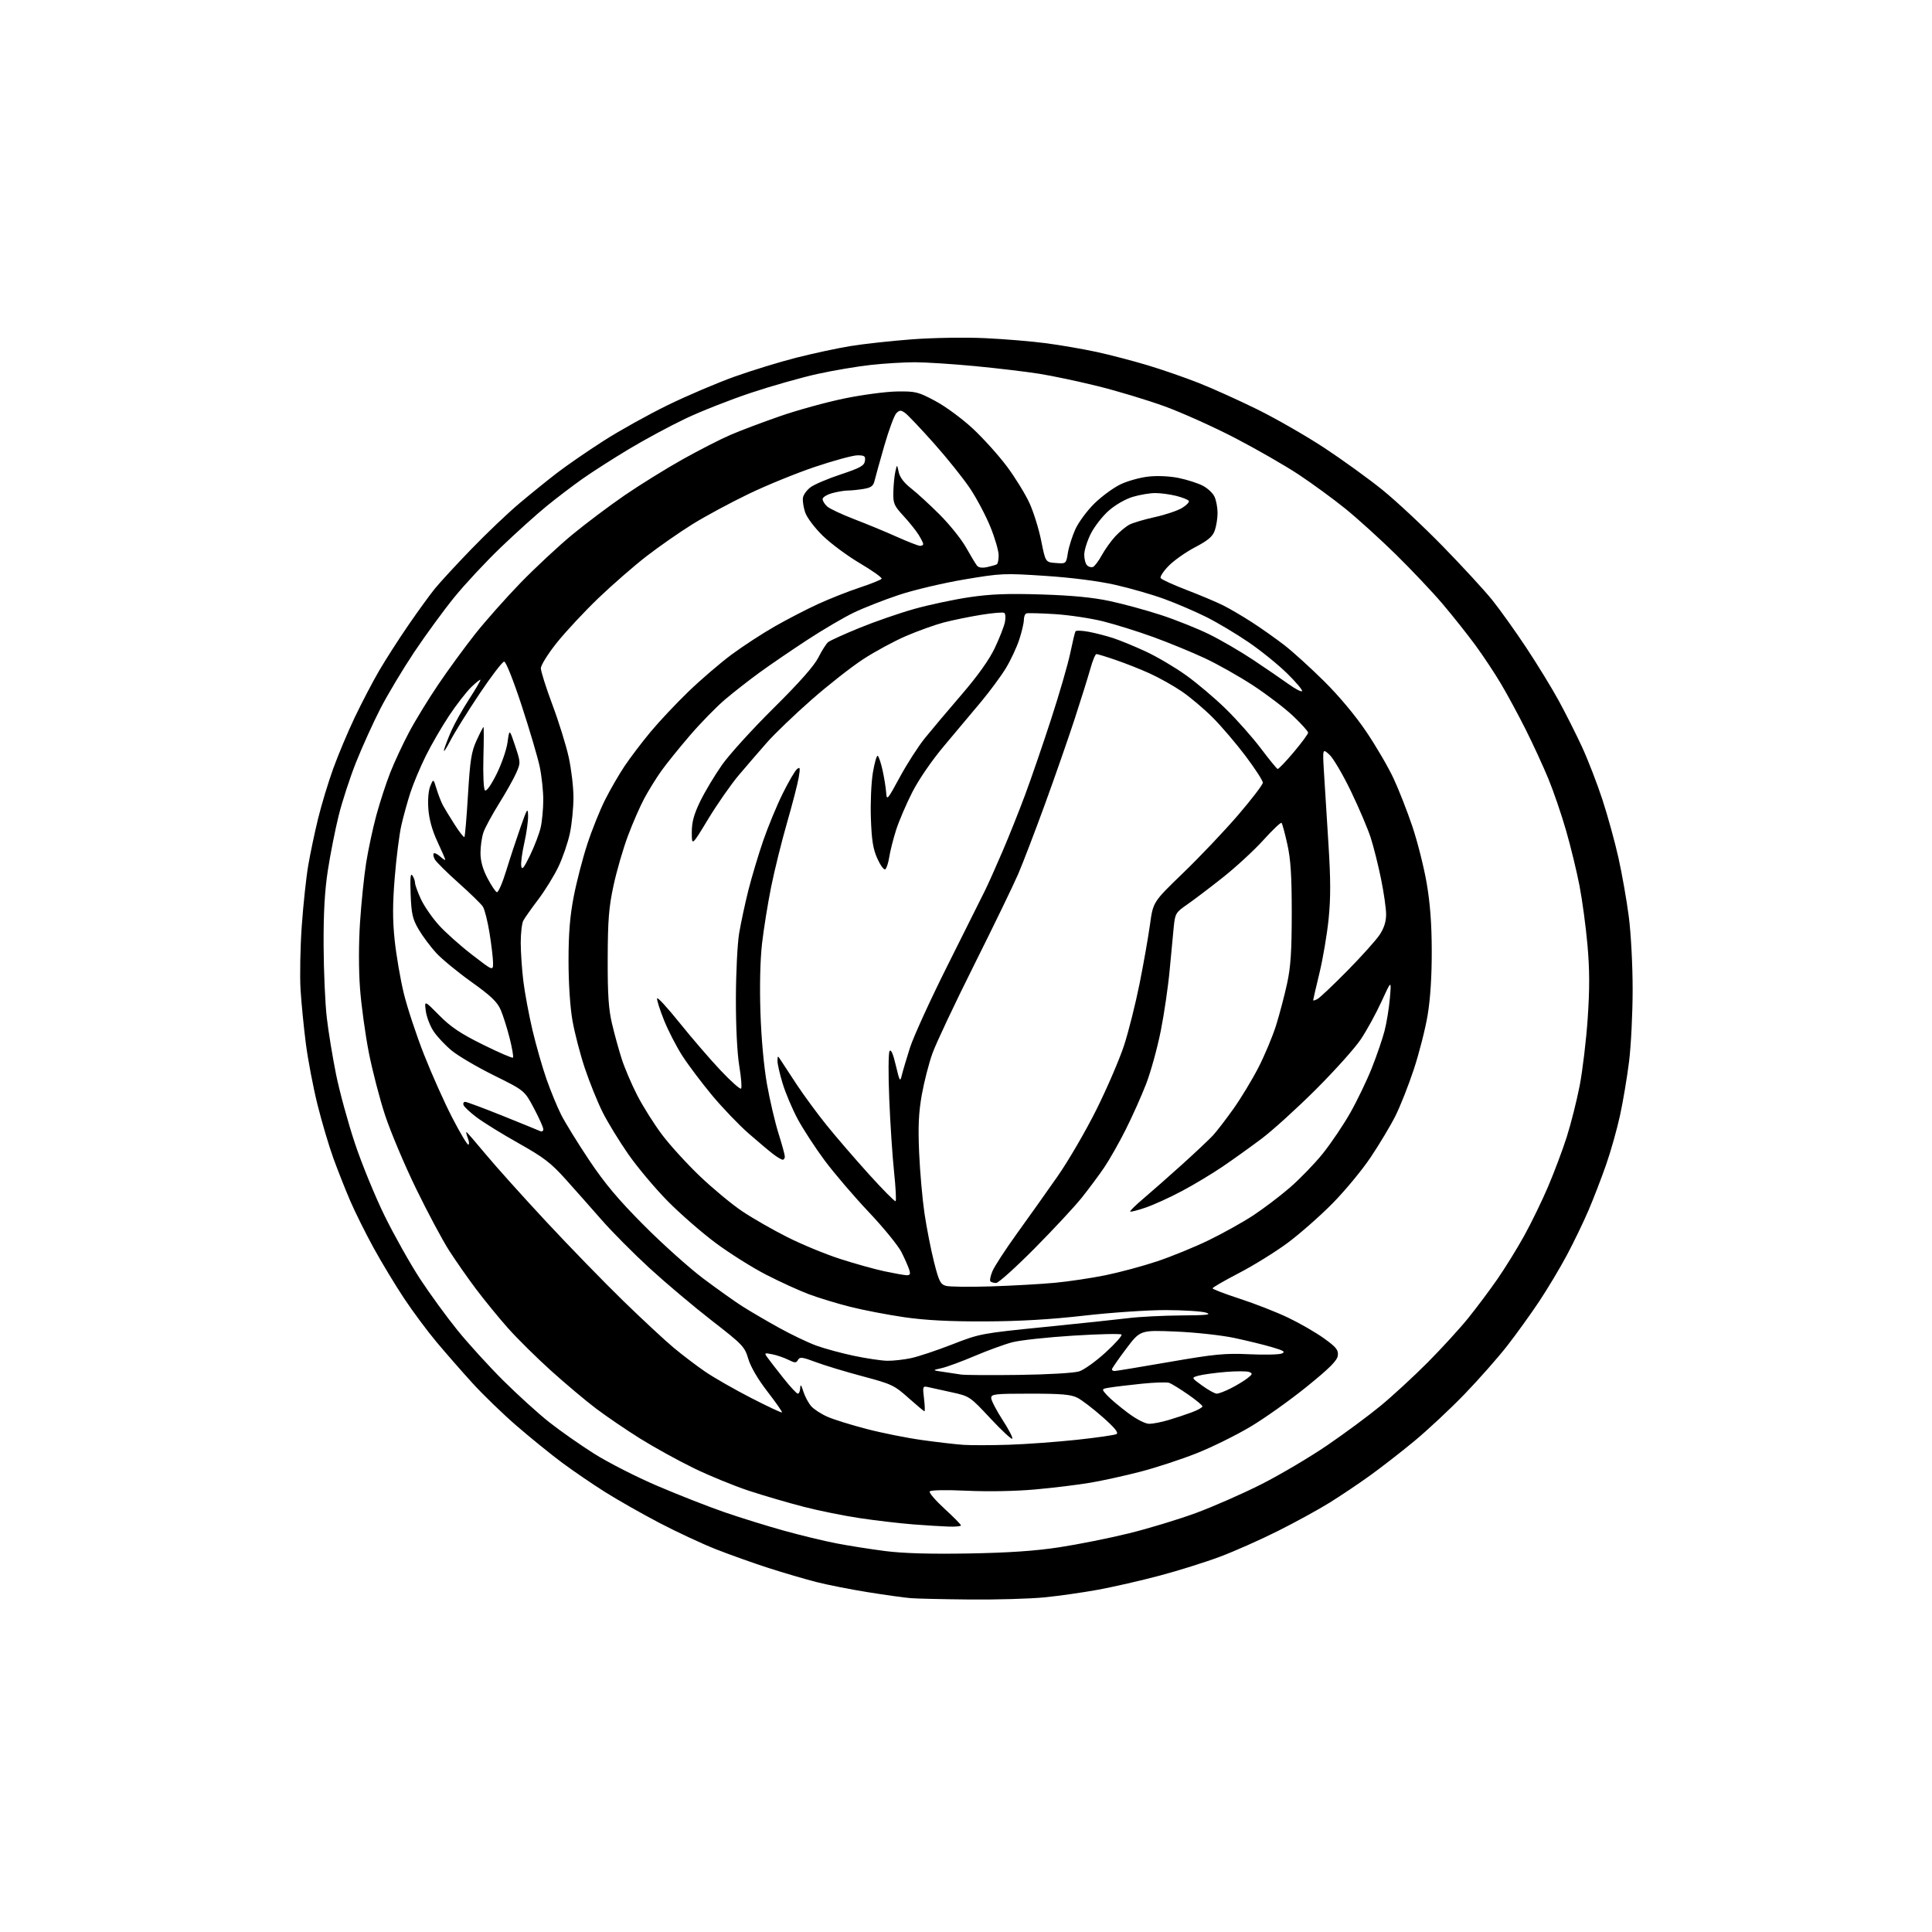 <?xml version="1.0" encoding="UTF-8" standalone="no"?>
<svg 
  version="1.1" 
  xmlns="http://www.w3.org/2000/svg" 
  xmlns:xlink="http://www.w3.org/1999/xlink" 
  xmlns:svg="http://www.w3.org/2000/svg"
  xmlns:rdf="http://www.w3.org/1999/02/22-rdf-syntax-ns#"
  xmlns:cc="http://creativecommons.org/ns#"
  xmlns:dc="http://purl.org/dc/elements/1.1/"
  viewBox="0 0 768 768"
  width="768"
  height="768"
>
<style>svg {background-color: white; }</style>"
<path stroke="none" fill="black" fill-rule="evenodd" d="M385.64,635.83C375.11,635.73 364.48,635.49 362.00,635.29C359.52,635.09 351.90,634.03 345.06,632.93C338.22,631.84 328.99,630.02 324.56,628.89C320.13,627.76 311.55,625.25 305.50,623.30C299.45,621.35 290.00,617.98 284.50,615.81C279.00,613.64 268.88,608.91 262.00,605.31C255.12,601.71 245.45,596.21 240.50,593.09C235.55,589.97 227.92,584.76 223.55,581.52C219.17,578.27 211.07,571.71 205.53,566.93C200.00,562.16 192.00,554.42 187.75,549.74C183.50,545.07 177.06,537.70 173.44,533.37C169.81,529.04 164.01,521.22 160.54,515.99C157.07,510.76 151.64,501.76 148.48,495.99C145.32,490.22 141.18,481.90 139.28,477.50C137.38,473.10 134.35,465.45 132.55,460.50C130.75,455.55 127.89,445.88 126.18,439.00C124.48,432.12 122.42,421.32 121.60,415.00C120.78,408.68 119.83,399.00 119.48,393.50C119.14,388.00 119.36,376.52 119.96,368.00C120.57,359.48 121.72,348.68 122.53,344.00C123.33,339.32 125.08,331.00 126.42,325.50C127.76,320.00 130.48,311.00 132.47,305.50C134.46,300.00 138.34,290.77 141.10,285.00C143.86,279.23 148.21,270.90 150.78,266.50C153.36,262.10 158.55,254.00 162.34,248.50C166.12,243.00 170.85,236.48 172.86,234.00C174.86,231.53 181.41,224.43 187.42,218.22C193.42,212.01 201.97,203.87 206.42,200.13C210.86,196.39 217.65,190.90 221.50,187.94C225.35,184.98 233.68,179.25 240.00,175.20C246.32,171.15 257.80,164.77 265.50,161.01C273.20,157.26 285.12,152.18 292.00,149.72C298.88,147.26 309.90,143.88 316.50,142.20C323.10,140.52 332.77,138.44 338.00,137.58C343.23,136.72 354.25,135.51 362.50,134.89C370.91,134.26 383.65,134.05 391.50,134.42C399.20,134.77 410.23,135.69 416.00,136.46C421.77,137.23 430.77,138.79 436.00,139.92C441.23,141.06 450.23,143.41 456.00,145.14C461.77,146.86 471.00,150.06 476.50,152.23C482.00,154.40 492.52,159.15 499.88,162.78C507.23,166.41 519.16,173.26 526.38,178.00C533.59,182.75 544.00,190.26 549.50,194.71C555.00,199.15 565.81,209.25 573.51,217.14C581.22,225.04 590.07,234.65 593.17,238.50C596.26,242.35 602.37,250.90 606.74,257.50C611.11,264.10 616.90,273.55 619.60,278.50C622.31,283.45 626.47,291.71 628.85,296.85C631.22,301.99 634.88,311.44 636.98,317.85C639.08,324.26 641.95,334.68 643.36,341.00C644.77,347.32 646.62,357.81 647.46,364.30C648.33,370.96 649.00,383.62 649.00,393.34C649.00,402.82 648.36,415.73 647.57,422.04C646.78,428.34 645.17,437.96 643.98,443.41C642.79,448.86 640.32,457.63 638.48,462.91C636.64,468.18 633.51,476.32 631.51,481.00C629.52,485.68 625.63,493.73 622.88,498.89C620.13,504.06 615.14,512.38 611.81,517.39C608.47,522.40 602.76,530.33 599.12,535.00C595.48,539.67 587.83,548.34 582.12,554.26C576.40,560.17 567.40,568.58 562.11,572.94C556.83,577.31 548.90,583.46 544.50,586.62C540.10,589.79 532.94,594.59 528.59,597.30C524.24,600.01 515.01,605.07 508.09,608.54C501.16,612.02 490.77,616.64 485.00,618.80C479.23,620.97 468.43,624.36 461.00,626.33C453.57,628.31 442.55,630.83 436.50,631.94C430.45,633.05 420.84,634.42 415.14,634.98C409.45,635.54 396.17,635.92 385.64,635.83zM385.00,617.53C400.88,617.25 411.47,616.53 421.00,615.08C428.43,613.95 440.88,611.46 448.66,609.55C456.45,607.64 468.51,603.98 475.46,601.42C482.42,598.85 494.18,593.68 501.61,589.91C509.03,586.14 520.76,579.20 527.67,574.48C534.58,569.76 544.12,562.70 548.87,558.78C553.62,554.86 562.01,547.12 567.53,541.58C573.04,536.03 580.28,528.12 583.61,524.00C586.94,519.88 592.16,512.90 595.21,508.50C598.27,504.10 603.06,496.35 605.87,491.27C608.68,486.19 612.95,477.42 615.36,471.77C617.77,466.12 621.12,457.23 622.79,452.00C624.46,446.77 626.78,437.57 627.95,431.54C629.11,425.50 630.55,413.45 631.14,404.74C631.94,393.03 631.91,385.47 631.05,375.70C630.41,368.44 628.98,357.83 627.88,352.11C626.78,346.40 624.37,336.49 622.52,330.08C620.68,323.68 617.50,314.40 615.46,309.47C613.42,304.54 609.38,295.77 606.49,290.00C603.59,284.23 599.17,276.04 596.66,271.82C594.16,267.59 589.53,260.62 586.37,256.32C583.21,252.02 577.37,244.68 573.40,240.00C569.42,235.32 561.07,226.49 554.84,220.37C548.60,214.25 539.56,206.06 534.75,202.17C529.94,198.29 521.61,192.20 516.25,188.65C510.89,185.10 499.52,178.57 491.00,174.14C482.48,169.71 469.88,164.05 463.00,161.54C456.12,159.04 444.20,155.44 436.50,153.53C428.80,151.62 418.23,149.38 413.00,148.56C407.77,147.73 396.30,146.37 387.50,145.53C378.70,144.69 367.99,144.01 363.71,144.00C359.43,144.00 351.55,144.47 346.21,145.06C340.87,145.64 331.32,147.25 325.00,148.64C318.68,150.03 306.79,153.40 298.58,156.13C290.37,158.86 278.62,163.48 272.48,166.41C266.33,169.33 256.17,174.81 249.90,178.58C243.63,182.35 235.35,187.65 231.50,190.37C227.65,193.09 221.25,197.96 217.28,201.20C213.31,204.43 205.17,211.77 199.18,217.50C193.20,223.23 184.85,232.18 180.62,237.39C176.39,242.59 169.20,252.43 164.64,259.25C160.09,266.08 154.03,276.19 151.19,281.72C148.35,287.26 144.03,296.78 141.59,302.89C139.15,308.99 136.01,318.60 134.62,324.24C133.22,329.88 131.29,339.68 130.32,346.00C129.07,354.12 128.58,362.94 128.64,376.00C128.69,386.18 129.26,399.00 129.90,404.50C130.53,410.00 132.19,420.12 133.57,427.00C134.96,433.88 138.33,446.23 141.07,454.45C143.81,462.68 149.16,475.73 152.96,483.45C156.77,491.18 163.06,502.37 166.95,508.33C170.85,514.28 177.56,523.51 181.88,528.83C186.19,534.15 194.37,543.13 200.05,548.78C205.74,554.44 213.92,561.86 218.24,565.28C222.56,568.70 230.63,574.36 236.17,577.86C241.71,581.36 253.05,587.14 261.37,590.69C269.69,594.25 281.68,598.95 288.00,601.13C294.32,603.31 304.90,606.60 311.50,608.43C318.10,610.27 327.50,612.55 332.38,613.49C337.26,614.44 346.04,615.82 351.88,616.57C359.09,617.49 369.73,617.79 385.00,617.53zM377.25,606.85C374.64,606.77 368.23,606.38 363.00,605.97C357.77,605.56 348.32,604.46 342.00,603.52C335.68,602.59 325.55,600.54 319.50,598.98C313.45,597.42 303.65,594.55 297.72,592.61C291.80,590.66 281.88,586.59 275.69,583.57C269.50,580.55 259.95,575.28 254.47,571.86C248.99,568.44 241.08,563.05 236.91,559.90C232.73,556.74 224.63,549.92 218.90,544.75C213.17,539.57 205.52,532.00 201.90,527.92C198.28,523.84 192.61,516.90 189.29,512.50C185.98,508.10 181.10,501.12 178.46,497.00C175.82,492.88 169.94,481.85 165.39,472.50C160.84,463.15 155.33,450.10 153.14,443.50C150.95,436.90 148.01,425.56 146.59,418.30C145.18,411.03 143.61,399.59 143.11,392.87C142.56,385.46 142.56,375.09 143.12,366.57C143.63,358.83 144.72,348.23 145.55,343.00C146.38,337.77 148.20,329.26 149.60,324.08C151.01,318.90 153.50,311.25 155.15,307.08C156.79,302.91 160.14,295.73 162.58,291.13C165.01,286.52 170.24,277.97 174.20,272.13C178.15,266.28 184.77,257.23 188.90,252.00C193.04,246.78 201.17,237.62 206.96,231.65C212.76,225.69 221.93,217.14 227.35,212.65C232.77,208.17 242.22,201.06 248.35,196.86C254.48,192.66 264.85,186.23 271.40,182.57C277.94,178.91 286.49,174.54 290.40,172.86C294.30,171.18 303.14,167.84 310.04,165.45C316.94,163.05 328.41,159.89 335.54,158.42C342.67,156.95 352.10,155.69 356.50,155.62C364.00,155.51 364.96,155.75 371.82,159.41C375.87,161.57 382.54,166.49 386.75,170.41C390.93,174.31 397.04,181.10 400.32,185.50C403.60,189.90 407.61,196.43 409.24,200.00C410.87,203.57 412.97,210.32 413.90,215.00C415.60,223.50 415.60,223.50 419.70,223.80C423.81,224.11 423.81,224.11 424.49,219.80C424.87,217.44 426.20,213.23 427.44,210.45C428.69,207.67 432.08,203.07 434.97,200.21C437.87,197.36 442.55,193.92 445.37,192.56C448.19,191.20 453.23,189.80 456.57,189.44C460.16,189.05 465.06,189.28 468.57,190.01C471.83,190.68 476.10,192.04 478.05,193.04C480.01,194.03 482.14,196.02 482.80,197.47C483.46,198.91 484.00,201.81 484.00,203.90C484.00,205.99 483.51,209.12 482.90,210.85C482.05,213.28 480.29,214.79 475.07,217.53C471.37,219.48 466.63,222.81 464.55,224.95C462.47,227.08 461.04,229.26 461.38,229.80C461.71,230.35 466.38,232.48 471.74,234.54C477.11,236.60 483.63,239.35 486.23,240.65C488.83,241.95 494.00,244.98 497.73,247.40C501.45,249.81 507.20,253.87 510.50,256.42C513.80,258.96 520.92,265.42 526.33,270.77C532.38,276.77 538.86,284.53 543.21,291.00C547.10,296.77 551.95,305.10 553.99,309.50C556.04,313.90 559.37,322.41 561.40,328.41C563.43,334.41 565.99,344.53 567.10,350.91C568.50,359.03 569.12,367.15 569.14,378.00C569.17,387.98 568.59,397.06 567.51,403.50C566.60,409.00 564.12,418.73 562.00,425.12C559.89,431.51 556.58,439.87 554.66,443.68C552.74,447.50 548.35,454.83 544.90,459.98C541.46,465.13 534.56,473.46 529.57,478.50C524.58,483.54 516.59,490.55 511.81,494.10C507.03,497.64 498.38,503.00 492.58,506.02C486.78,509.03 482.02,511.78 482.02,512.12C482.01,512.47 486.88,514.34 492.86,516.28C498.83,518.22 507.49,521.61 512.11,523.82C516.72,526.03 523.11,529.72 526.31,532.02C531.18,535.52 532.06,536.62 531.81,538.83C531.57,540.84 528.62,543.80 519.50,551.19C512.90,556.54 502.84,563.70 497.14,567.10C491.44,570.51 481.77,575.28 475.64,577.71C469.51,580.14 459.51,583.42 453.41,585.00C447.31,586.59 438.31,588.57 433.41,589.40C428.51,590.24 418.65,591.44 411.50,592.08C403.77,592.78 392.76,592.98 384.33,592.59C375.81,592.20 369.92,592.32 369.57,592.88C369.26,593.40 371.92,596.50 375.50,599.78C379.07,603.05 382.00,606.02 382.00,606.37C382.00,606.72 379.86,606.93 377.25,606.85zM401.00,574.31C407.88,574.09 420.02,573.20 428.00,572.35C435.98,571.49 443.10,570.47 443.82,570.07C444.75,569.55 443.12,567.55 438.32,563.31C434.57,559.99 430.06,556.54 428.30,555.64C425.74,554.33 421.99,554.00 409.55,554.00C395.40,554.00 394.00,554.16 394.02,555.75C394.03,556.71 396.06,560.61 398.52,564.42C400.99,568.22 402.73,571.59 402.39,571.92C402.06,572.24 398.12,568.57 393.64,563.77C385.62,555.17 385.39,555.01 378.50,553.50C374.65,552.66 370.42,551.72 369.10,551.43C366.77,550.90 366.72,551.01 367.31,555.94C367.64,558.72 367.72,561.00 367.49,561.00C367.26,561.00 364.39,558.60 361.11,555.68C355.48,550.65 354.45,550.17 342.84,547.08C336.07,545.28 327.73,542.75 324.29,541.46C318.94,539.44 317.92,539.32 317.22,540.57C316.50,541.86 316.02,541.86 313.36,540.53C311.69,539.70 308.82,538.71 306.99,538.35C303.83,537.72 303.73,537.78 305.08,539.65C305.86,540.74 308.70,544.41 311.40,547.81C314.09,551.22 316.68,554.00 317.15,554.00C317.62,554.00 318.05,552.99 318.10,551.75C318.18,550.09 318.51,550.46 319.35,553.15C319.98,555.16 321.40,557.80 322.50,559.03C323.60,560.26 326.52,562.14 329.00,563.22C331.48,564.30 338.45,566.47 344.50,568.04C350.55,569.62 360.45,571.60 366.50,572.44C372.55,573.29 379.98,574.15 383.00,574.35C386.02,574.55 394.12,574.53 401.00,574.31zM456.86,565.99C458.31,565.98 461.75,565.31 464.50,564.49C467.25,563.68 471.41,562.30 473.75,561.42C476.09,560.55 478.00,559.49 478.00,559.06C478.00,558.64 475.41,556.50 472.25,554.31C469.09,552.12 465.73,550.05 464.79,549.71C463.85,549.37 458.90,549.53 453.79,550.06C448.68,550.59 442.99,551.27 441.14,551.58C437.78,552.13 437.78,552.13 440.14,554.71C441.44,556.12 445.14,559.24 448.36,561.64C451.83,564.23 455.29,566.00 456.86,565.99zM310.86,561.47C311.06,561.28 308.46,557.56 305.10,553.21C301.30,548.30 298.40,543.35 297.46,540.17C296.01,535.31 295.25,534.50 282.89,524.92C275.72,519.35 264.63,510.00 258.25,504.15C251.87,498.29 243.31,489.68 239.22,485.00C235.12,480.32 228.67,473.03 224.86,468.79C219.01,462.27 216.12,460.06 206.08,454.42C199.55,450.75 192.06,446.12 189.43,444.13C186.80,442.13 184.47,439.94 184.24,439.25C184.02,438.56 184.32,438.00 184.91,438.00C185.51,438.00 192.18,440.49 199.75,443.53C207.31,446.58 214.06,449.32 214.75,449.64C215.44,449.96 215.99,449.60 215.97,448.86C215.95,448.11 214.26,444.35 212.22,440.50C208.50,433.50 208.50,433.50 196.37,427.50C189.71,424.20 182.14,419.76 179.56,417.63C176.98,415.50 173.73,412.04 172.35,409.95C170.96,407.86 169.57,404.23 169.26,401.89C168.69,397.63 168.69,397.63 174.59,403.60C179.19,408.25 183.03,410.83 191.95,415.25C198.25,418.37 203.63,420.70 203.91,420.42C204.19,420.14 203.60,416.67 202.60,412.71C201.60,408.74 200.00,403.68 199.04,401.45C197.66,398.26 195.17,395.88 187.39,390.33C181.95,386.44 175.66,381.27 173.40,378.82C171.15,376.37 168.02,372.18 166.45,369.51C164.00,365.33 163.55,363.36 163.24,355.57C162.98,349.05 163.17,346.92 163.92,348.00C164.50,348.82 164.98,350.18 164.99,351.00C165.01,351.82 166.07,354.75 167.36,357.50C168.65,360.25 171.83,364.86 174.44,367.74C177.04,370.63 182.96,375.91 187.59,379.48C196.00,385.98 196.00,385.98 196.00,382.74C195.99,380.96 195.36,375.63 194.60,370.90C193.83,366.16 192.64,361.44 191.95,360.40C191.27,359.35 186.93,355.12 182.31,351.00C177.69,346.88 173.44,342.67 172.87,341.66C172.30,340.65 172.10,339.57 172.41,339.25C172.73,338.94 173.89,339.50 174.99,340.49C176.10,341.49 177.00,342.07 177.00,341.77C177.00,341.47 175.60,338.22 173.88,334.56C171.84,330.20 170.60,325.75 170.29,321.70C170.00,317.96 170.30,314.31 171.04,312.50C172.28,309.50 172.28,309.50 173.54,313.63C174.24,315.91 175.37,318.82 176.05,320.10C176.74,321.39 178.85,324.85 180.74,327.80C182.62,330.75 184.37,332.97 184.61,332.73C184.85,332.48 185.49,324.94 186.03,315.96C186.87,302.10 187.38,298.84 189.45,294.32C190.79,291.40 192.03,289.00 192.19,289.00C192.36,289.00 192.35,294.45 192.16,301.11C191.98,307.78 192.24,313.64 192.76,314.16C193.33,314.73 195.09,312.28 197.35,307.79C199.36,303.78 201.34,298.07 201.75,295.09C202.50,289.68 202.50,289.68 204.76,296.43C206.98,303.10 206.99,303.24 205.17,307.34C204.16,309.63 201.08,315.10 198.33,319.50C195.59,323.90 192.81,329.03 192.17,330.90C191.53,332.77 191.00,336.43 191.00,339.04C191.00,342.26 191.88,345.45 193.76,349.06C195.28,351.96 196.97,354.49 197.51,354.66C198.05,354.84 199.71,351.05 201.19,346.24C202.66,341.43 205.22,333.68 206.86,329.00C209.55,321.33 209.85,320.87 209.92,324.30C209.97,326.39 209.29,331.22 208.43,335.02C207.56,338.83 207.01,342.97 207.20,344.22C207.47,346.02 208.22,345.11 210.72,339.97C212.46,336.38 214.35,331.43 214.92,328.97C215.49,326.51 215.95,321.57 215.96,318.00C215.96,314.43 215.32,308.47 214.54,304.76C213.75,301.05 210.53,290.14 207.38,280.51C204.08,270.44 201.12,263.00 200.41,263.00C199.74,263.00 195.34,268.74 190.64,275.75C185.94,282.76 180.69,291.20 178.98,294.50C177.27,297.80 176.17,299.38 176.53,298.00C176.90,296.62 178.24,293.15 179.52,290.29C180.81,287.42 183.91,281.89 186.43,278.01C188.94,274.12 191.00,270.64 191.00,270.27C191.00,269.91 189.39,271.16 187.42,273.05C185.45,274.95 181.44,280.10 178.52,284.50C175.60,288.90 171.43,296.10 169.25,300.50C167.07,304.90 164.33,311.43 163.16,315.00C162.00,318.57 160.38,324.43 159.56,328.00C158.74,331.57 157.55,340.91 156.92,348.74C156.05,359.40 156.04,365.69 156.89,373.76C157.51,379.69 159.14,389.17 160.50,394.82C161.87,400.48 165.51,411.49 168.59,419.30C171.67,427.11 176.69,438.34 179.75,444.25C182.80,450.16 185.67,455.00 186.13,455.00C186.58,455.00 186.52,453.88 186.00,452.50C185.48,451.12 185.21,450.00 185.40,450.00C185.59,450.00 189.01,453.94 193.00,458.75C196.99,463.56 207.84,475.65 217.11,485.60C226.38,495.56 240.19,509.76 247.80,517.17C255.41,524.57 264.44,532.96 267.86,535.80C271.28,538.65 276.87,542.90 280.29,545.24C283.70,547.58 291.90,552.28 298.50,555.67C305.10,559.06 310.66,561.67 310.86,561.47zM483.69,554.00C484.45,554.00 486.97,553.04 489.29,551.86C491.61,550.69 494.57,548.89 495.87,547.88C497.95,546.25 498.03,545.95 496.54,545.38C495.61,545.02 491.39,545.02 487.17,545.37C482.95,545.73 478.15,546.39 476.51,546.83C473.52,547.64 473.52,547.64 477.91,550.82C480.32,552.57 482.93,554.00 483.69,554.00zM405.00,546.55C416.70,546.39 427.00,545.79 429.00,545.14C430.93,544.52 435.65,541.13 439.50,537.61C443.35,534.09 446.19,530.89 445.81,530.50C445.42,530.10 436.76,530.30 426.56,530.94C416.35,531.58 405.50,532.76 402.45,533.56C399.39,534.35 392.65,536.81 387.47,539.01C382.29,541.22 376.36,543.40 374.28,543.86C370.50,544.70 370.50,544.70 375.00,545.34C377.48,545.69 380.62,546.17 382.00,546.40C383.38,546.63 393.73,546.70 405.00,546.55zM443.05,545.00C443.63,545.00 453.42,543.38 464.80,541.41C482.83,538.28 486.92,537.89 496.50,538.33C502.55,538.62 508.40,538.49 509.50,538.05C511.12,537.40 510.40,536.92 505.67,535.53C502.46,534.58 495.71,532.93 490.67,531.86C485.60,530.78 475.18,529.64 467.38,529.31C453.26,528.72 453.26,528.72 447.63,536.20C444.53,540.31 442.00,543.98 442.00,544.34C442.00,544.70 442.47,545.00 443.05,545.00zM352.70,540.93C355.01,540.97 359.29,540.49 362.20,539.87C365.12,539.24 372.49,536.78 378.58,534.40C389.44,530.16 390.17,530.02 415.08,527.52C429.06,526.12 444.09,524.53 448.47,523.99C452.86,523.44 462.31,522.96 469.47,522.91C479.63,522.85 481.84,522.61 479.50,521.82C477.85,521.26 470.65,520.80 463.50,520.78C456.33,520.76 441.75,521.75 431.00,522.98C417.58,524.51 405.27,525.23 391.50,525.28C377.47,525.33 367.92,524.83 359.50,523.62C352.90,522.66 343.21,520.80 337.97,519.48C332.73,518.16 325.31,515.90 321.47,514.45C317.64,513.01 310.04,509.54 304.58,506.73C299.12,503.93 290.12,498.27 284.58,494.16C279.04,490.05 270.40,482.52 265.39,477.44C260.39,472.36 253.36,463.99 249.78,458.85C246.20,453.71 241.60,446.20 239.57,442.16C237.54,438.12 234.36,430.25 232.49,424.66C230.62,419.07 228.40,410.50 227.55,405.62C226.62,400.30 226.00,390.79 226.00,381.92C226.00,371.08 226.55,364.24 228.06,356.42C229.19,350.55 231.63,341.15 233.47,335.54C235.30,329.92 238.49,321.99 240.54,317.92C242.59,313.84 246.09,307.80 248.30,304.50C250.52,301.20 255.13,295.12 258.55,291.00C261.97,286.88 268.81,279.60 273.75,274.84C278.69,270.08 286.37,263.50 290.80,260.21C295.24,256.92 302.91,251.91 307.84,249.09C312.77,246.27 320.56,242.23 325.15,240.13C329.74,238.02 337.21,235.07 341.74,233.57C346.27,232.07 350.19,230.49 350.46,230.07C350.72,229.64 346.83,226.86 341.81,223.90C336.79,220.93 330.11,215.97 326.96,212.87C323.75,209.72 320.71,205.66 320.05,203.64C319.39,201.66 319.00,199.06 319.18,197.87C319.36,196.68 320.72,194.79 322.22,193.68C323.71,192.57 329.11,190.27 334.22,188.58C341.95,186.01 343.55,185.12 343.82,183.25C344.09,181.31 343.69,181.00 340.87,181.00C339.08,181.00 331.51,183.05 324.05,185.56C316.60,188.06 304.65,192.94 297.50,196.39C290.35,199.84 280.38,205.21 275.35,208.33C270.32,211.45 262.09,217.18 257.06,221.06C252.04,224.94 243.39,232.48 237.84,237.80C232.30,243.12 224.89,251.06 221.38,255.45C217.85,259.86 215.00,264.42 215.00,265.64C215.00,266.86 217.06,273.38 219.58,280.12C222.11,286.86 225.02,296.23 226.06,300.94C227.10,305.65 227.96,312.88 227.96,317.00C227.96,321.12 227.32,327.54 226.54,331.25C225.75,334.96 223.70,340.94 221.98,344.54C220.27,348.13 216.65,354.00 213.95,357.56C211.25,361.13 208.59,364.90 208.02,365.96C207.46,367.01 207.00,370.95 207.00,374.71C207.00,378.47 207.47,385.37 208.04,390.03C208.61,394.69 210.25,403.45 211.67,409.50C213.10,415.55 215.61,424.32 217.25,429.00C218.89,433.68 221.51,440.04 223.08,443.15C224.65,446.26 229.65,454.36 234.18,461.15C240.41,470.47 245.76,476.84 255.97,487.09C263.41,494.57 274.02,504.07 279.54,508.22C285.07,512.37 292.04,517.33 295.04,519.25C298.05,521.16 304.55,524.98 309.50,527.72C314.45,530.47 321.20,533.70 324.50,534.90C327.80,536.10 334.55,537.93 339.50,538.97C344.45,540.01 350.39,540.89 352.70,540.93zM394.00,511.36C402.52,511.08 413.92,510.44 419.33,509.93C424.74,509.42 433.74,508.08 439.33,506.95C444.92,505.81 454.18,503.33 459.90,501.42C465.63,499.51 474.88,495.73 480.46,493.02C486.04,490.31 493.96,485.90 498.05,483.22C502.15,480.54 508.75,475.54 512.72,472.11C516.69,468.68 522.59,462.58 525.83,458.56C529.06,454.53 533.98,447.25 536.75,442.37C539.51,437.49 543.38,429.45 545.34,424.50C547.30,419.55 549.57,412.93 550.38,409.79C551.20,406.64 552.15,400.79 552.50,396.79C553.12,389.50 553.12,389.50 549.14,398.19C546.95,402.96 543.25,409.71 540.91,413.19C538.58,416.66 530.56,425.61 523.08,433.07C515.61,440.53 505.90,449.34 501.50,452.65C497.10,455.95 490.10,460.97 485.94,463.79C481.78,466.61 474.53,470.97 469.83,473.46C465.14,475.96 458.68,478.91 455.48,480.01C452.29,481.11 449.49,481.83 449.28,481.61C449.06,481.39 451.47,479.03 454.63,476.36C457.79,473.69 464.67,467.61 469.94,462.87C475.20,458.12 480.69,452.94 482.15,451.37C483.61,449.79 487.25,445.07 490.23,440.88C493.22,436.69 497.72,429.26 500.23,424.38C502.74,419.50 505.92,411.90 507.29,407.50C508.66,403.10 510.62,395.68 511.63,391.00C513.08,384.37 513.48,378.22 513.49,363.00C513.49,348.04 513.08,341.65 511.73,335.57C510.76,331.21 509.73,327.39 509.43,327.10C509.13,326.80 505.88,329.89 502.19,333.97C498.51,338.04 491.19,344.78 485.93,348.94C480.67,353.10 474.29,357.93 471.76,359.67C467.47,362.63 467.13,363.20 466.61,368.17C466.31,371.10 465.57,378.90 464.97,385.50C464.37,392.10 462.77,403.06 461.41,409.86C460.05,416.66 457.44,426.11 455.61,430.86C453.77,435.62 450.12,443.78 447.50,449.00C444.88,454.23 441.01,461.03 438.92,464.12C436.82,467.21 432.80,472.61 430.00,476.12C427.19,479.63 418.76,488.69 411.27,496.25C403.77,503.81 396.90,510.00 395.99,510.00C395.08,510.00 394.05,509.72 393.71,509.37C393.36,509.03 393.72,507.20 394.51,505.31C395.30,503.42 399.67,496.71 404.22,490.39C408.78,484.08 416.03,473.87 420.34,467.70C424.65,461.54 431.66,449.50 435.91,440.95C440.16,432.40 445.09,420.92 446.87,415.45C448.64,409.98 451.40,398.98 453.00,391.00C454.60,383.02 456.46,372.46 457.14,367.52C458.37,358.54 458.37,358.54 470.31,347.02C476.89,340.68 486.70,330.34 492.13,324.03C497.56,317.71 502.00,311.90 502.00,311.11C502.00,310.32 498.92,305.58 495.17,300.58C491.41,295.58 485.50,288.66 482.03,285.19C478.57,281.73 473.04,277.07 469.75,274.83C466.47,272.60 460.79,269.41 457.14,267.75C453.49,266.09 447.38,263.67 443.57,262.37C439.77,261.06 436.29,260.00 435.85,260.00C435.41,260.00 434.34,262.59 433.46,265.75C432.57,268.91 429.80,277.80 427.29,285.50C424.78,293.20 419.45,308.50 415.45,319.50C411.44,330.50 406.61,343.10 404.72,347.50C402.82,351.90 394.97,368.10 387.27,383.50C379.56,398.90 372.09,414.74 370.67,418.70C369.24,422.66 367.34,430.09 366.43,435.20C365.17,442.29 364.92,447.76 365.37,458.24C365.70,465.80 366.66,476.66 367.50,482.37C368.35,488.08 370.05,496.73 371.27,501.59C373.21,509.28 373.83,510.53 376.00,511.14C377.38,511.54 385.48,511.63 394.00,511.36zM360.32,506.92C361.75,506.98 361.99,506.53 361.44,504.75C361.05,503.51 359.67,500.38 358.37,497.78C357.06,495.18 351.19,487.98 345.32,481.78C339.45,475.58 331.57,466.35 327.80,461.29C324.04,456.22 319.21,448.80 317.06,444.79C314.92,440.78 312.23,434.42 311.09,430.64C309.94,426.87 309.03,422.82 309.06,421.64C309.11,419.60 309.18,419.59 310.31,421.37C310.96,422.40 313.84,426.77 316.69,431.10C319.55,435.42 324.88,442.68 328.55,447.23C332.21,451.78 339.76,460.53 345.31,466.68C350.87,472.83 355.68,477.70 356.01,477.50C356.33,477.29 356.06,472.04 355.40,465.81C354.75,459.59 353.88,446.56 353.49,436.84C353.09,427.13 353.14,418.58 353.61,417.84C354.17,416.95 355.01,418.85 356.10,423.50C357.60,429.85 357.82,430.22 358.46,427.50C358.86,425.85 360.32,420.90 361.72,416.50C363.13,412.10 369.91,397.25 376.81,383.50C383.70,369.75 390.36,356.41 391.62,353.86C392.87,351.31 395.99,344.34 398.55,338.36C401.11,332.39 405.13,322.32 407.48,316.00C409.84,309.68 414.48,296.18 417.79,286.00C421.11,275.82 424.55,263.94 425.45,259.59C426.35,255.23 427.28,251.35 427.52,250.96C427.77,250.57 430.11,250.65 432.73,251.14C435.35,251.62 439.75,252.76 442.50,253.65C445.25,254.55 451.10,256.96 455.50,259.00C459.90,261.04 467.10,265.29 471.50,268.44C475.90,271.59 483.02,277.62 487.32,281.84C491.63,286.05 497.87,293.10 501.20,297.50C504.52,301.90 507.53,305.58 507.87,305.68C508.22,305.78 511.09,302.78 514.25,299.03C517.41,295.27 520.00,291.77 520.00,291.25C520.00,290.73 517.37,287.80 514.16,284.74C510.95,281.67 503.77,276.18 498.20,272.53C492.63,268.88 483.89,263.95 478.78,261.58C473.68,259.20 464.55,255.46 458.50,253.25C452.45,251.05 443.46,248.24 438.52,247.00C433.58,245.77 424.93,244.47 419.29,244.12C413.66,243.77 408.58,243.64 408.02,243.83C407.46,244.01 407.00,245.18 407.00,246.43C407.00,247.67 406.17,251.21 405.15,254.30C404.13,257.39 401.77,262.44 399.90,265.53C398.03,268.63 393.57,274.67 390.00,278.96C386.43,283.25 379.80,291.15 375.28,296.51C370.43,302.28 365.26,309.79 362.66,314.88C360.24,319.62 357.33,326.43 356.19,330.00C355.06,333.57 353.84,338.41 353.48,340.74C353.12,343.08 352.40,345.25 351.89,345.57C351.37,345.89 349.97,343.98 348.77,341.32C347.06,337.55 346.50,334.07 346.19,325.34C345.97,319.20 346.33,310.98 346.99,307.08C347.64,303.19 348.51,300.20 348.92,300.45C349.33,300.70 350.19,303.29 350.84,306.20C351.48,309.12 352.12,313.07 352.26,315.00C352.49,318.36 352.72,318.10 357.71,308.89C360.57,303.61 365.06,296.64 367.68,293.39C370.30,290.15 376.86,282.37 382.26,276.10C388.71,268.60 393.22,262.27 395.44,257.60C397.29,253.70 399.10,249.08 399.46,247.35C399.82,245.61 399.70,243.93 399.20,243.62C398.69,243.31 394.50,243.67 389.89,244.42C385.27,245.17 378.63,246.54 375.13,247.45C371.63,248.37 364.87,250.80 360.11,252.85C355.35,254.90 347.64,259.08 342.98,262.14C338.31,265.20 329.10,272.44 322.50,278.24C315.90,284.04 307.98,291.64 304.89,295.14C301.81,298.64 296.77,304.48 293.69,308.12C290.61,311.77 285.14,319.60 281.54,325.54C275.00,336.33 275.00,336.33 275.00,330.89C275.00,326.74 275.81,323.78 278.38,318.47C280.24,314.64 284.15,308.12 287.05,304.00C289.96,299.88 299.19,289.72 307.56,281.44C317.73,271.37 323.62,264.72 325.31,261.37C326.70,258.62 328.44,255.88 329.18,255.27C329.91,254.66 335.49,252.12 341.59,249.63C347.68,247.13 357.51,243.73 363.44,242.06C369.36,240.40 379.23,238.30 385.36,237.40C393.87,236.14 400.62,235.89 414.00,236.31C426.19,236.69 434.46,237.49 441.26,238.95C446.63,240.10 455.76,242.60 461.55,244.49C467.34,246.39 475.88,249.80 480.53,252.07C485.19,254.35 493.16,258.98 498.25,262.38C503.34,265.77 509.63,270.08 512.23,271.95C514.84,273.83 517.25,275.09 517.58,274.75C517.92,274.41 515.29,271.27 511.74,267.78C508.19,264.28 501.29,258.68 496.39,255.34C491.50,251.99 483.90,247.46 479.50,245.26C475.10,243.07 467.60,239.85 462.84,238.11C458.08,236.36 449.31,233.84 443.35,232.49C436.62,230.97 426.09,229.62 415.51,228.92C399.09,227.83 397.96,227.88 383.20,230.37C374.79,231.79 363.09,234.56 357.21,236.53C351.32,238.50 343.31,241.64 339.40,243.52C335.50,245.39 327.17,250.28 320.90,254.38C314.63,258.48 306.11,264.30 301.97,267.31C297.84,270.32 291.66,275.14 288.25,278.03C284.85,280.91 278.53,287.37 274.23,292.38C269.92,297.40 264.80,303.75 262.85,306.50C260.89,309.25 257.91,314.07 256.21,317.20C254.51,320.34 251.54,327.11 249.62,332.25C247.70,337.38 245.11,346.29 243.88,352.04C242.02,360.67 241.62,365.74 241.57,381.00C241.53,395.40 241.91,401.16 243.30,407.00C244.27,411.12 246.01,417.43 247.16,421.00C248.31,424.57 251.10,431.10 253.36,435.50C255.63,439.90 260.05,446.91 263.19,451.08C266.33,455.25 273.10,462.68 278.24,467.58C283.39,472.49 290.94,478.75 295.04,481.50C299.14,484.25 307.19,488.87 312.94,491.76C318.68,494.66 328.13,498.56 333.94,500.43C339.75,502.31 347.65,504.52 351.50,505.34C355.35,506.16 359.32,506.87 360.32,506.92zM311.13,461.00C310.66,461.00 308.97,460.01 307.38,458.80C305.80,457.59 301.38,453.88 297.57,450.55C293.76,447.22 287.27,440.45 283.14,435.50C279.02,430.55 273.70,423.50 271.32,419.82C268.94,416.15 265.62,409.71 263.94,405.51C262.26,401.30 261.03,397.41 261.21,396.86C261.40,396.31 265.45,400.73 270.22,406.68C275.00,412.63 282.28,421.08 286.41,425.46C290.54,429.83 294.22,433.11 294.59,432.74C294.96,432.38 294.64,428.35 293.88,423.79C293.04,418.77 292.51,408.20 292.53,397.00C292.55,386.82 293.13,375.12 293.82,371.00C294.51,366.88 296.16,359.19 297.48,353.92C298.81,348.66 301.46,339.79 303.38,334.21C305.30,328.63 308.78,320.22 311.11,315.51C313.44,310.81 316.00,306.41 316.80,305.75C318.05,304.71 318.15,305.17 317.51,309.02C317.10,311.49 315.01,319.57 312.87,327.00C310.73,334.43 307.88,345.90 306.55,352.50C305.22,359.10 303.59,369.23 302.93,375.00C302.18,381.51 301.94,391.96 302.29,402.50C302.62,412.74 303.66,424.08 304.89,431.00C306.02,437.32 308.07,446.10 309.45,450.50C310.84,454.90 311.98,459.06 311.98,459.75C311.99,460.44 311.61,461.00 311.13,461.00zM523.75,397.10C524.71,396.57 530.07,391.49 535.66,385.82C541.25,380.14 546.99,373.75 548.41,371.61C550.18,368.95 551.00,366.37 551.00,363.47C551.00,361.13 550.09,354.78 548.98,349.36C547.88,343.94 546.03,336.57 544.88,333.00C543.73,329.43 540.18,321.10 537.00,314.50C533.82,307.90 529.98,301.38 528.47,300.00C525.73,297.50 525.73,297.50 526.30,307.00C526.61,312.23 527.41,324.99 528.07,335.36C528.98,349.63 528.99,356.93 528.14,365.36C527.51,371.49 525.88,381.14 524.50,386.81C523.13,392.49 522.00,397.34 522.00,397.60C522.00,397.86 522.79,397.63 523.75,397.10zM392.41,225.43C394.11,225.06 395.84,224.57 396.25,224.32C396.66,224.08 396.99,222.45 396.98,220.69C396.97,218.94 395.50,213.89 393.71,209.48C391.92,205.07 388.31,198.22 385.67,194.26C383.04,190.30 376.57,182.21 371.29,176.28C366.01,170.35 360.82,164.88 359.76,164.13C358.10,162.96 357.60,162.98 356.31,164.26C355.49,165.09 353.34,170.88 351.54,177.13C349.74,183.38 347.99,189.68 347.65,191.12C347.16,193.20 346.26,193.86 343.26,194.36C341.19,194.70 338.38,194.99 337.00,194.99C335.62,195.00 332.81,195.48 330.75,196.05C328.69,196.63 327.00,197.68 327.00,198.39C327.00,199.11 327.81,200.42 328.80,201.32C329.80,202.22 334.63,204.49 339.55,206.38C344.47,208.26 352.10,211.41 356.50,213.39C360.90,215.36 365.06,216.98 365.75,216.99C366.44,216.99 367.00,216.66 367.00,216.25C366.99,215.84 366.14,214.15 365.11,212.50C364.07,210.85 361.37,207.49 359.11,205.04C355.37,200.98 355.01,200.13 355.12,195.54C355.18,192.77 355.54,189.15 355.91,187.50C356.58,184.50 356.58,184.50 357.25,187.66C357.69,189.74 359.38,191.96 362.20,194.16C364.55,196.00 369.68,200.70 373.59,204.62C377.50,208.53 382.19,214.38 384.01,217.62C385.83,220.85 387.77,224.08 388.32,224.79C388.98,225.65 390.38,225.86 392.41,225.43zM434.46,225.38C435.13,225.12 436.72,223.02 437.98,220.70C439.25,218.39 441.68,215.00 443.39,213.16C445.10,211.33 447.62,209.24 449.00,208.53C450.38,207.81 454.92,206.47 459.09,205.55C463.27,204.63 468.13,202.99 469.89,201.92C471.66,200.85 472.86,199.58 472.57,199.11C472.27,198.63 470.03,197.74 467.57,197.12C465.12,196.51 461.37,196.00 459.24,196.00C457.11,196.00 453.10,196.67 450.33,197.50C447.40,198.37 443.38,200.67 440.73,203.01C438.22,205.22 435.01,209.36 433.58,212.21C432.16,215.06 431.00,218.79 431.00,220.50C431.00,222.20 431.50,224.10 432.12,224.72C432.74,225.34 433.79,225.63 434.46,225.38z" />

</svg>